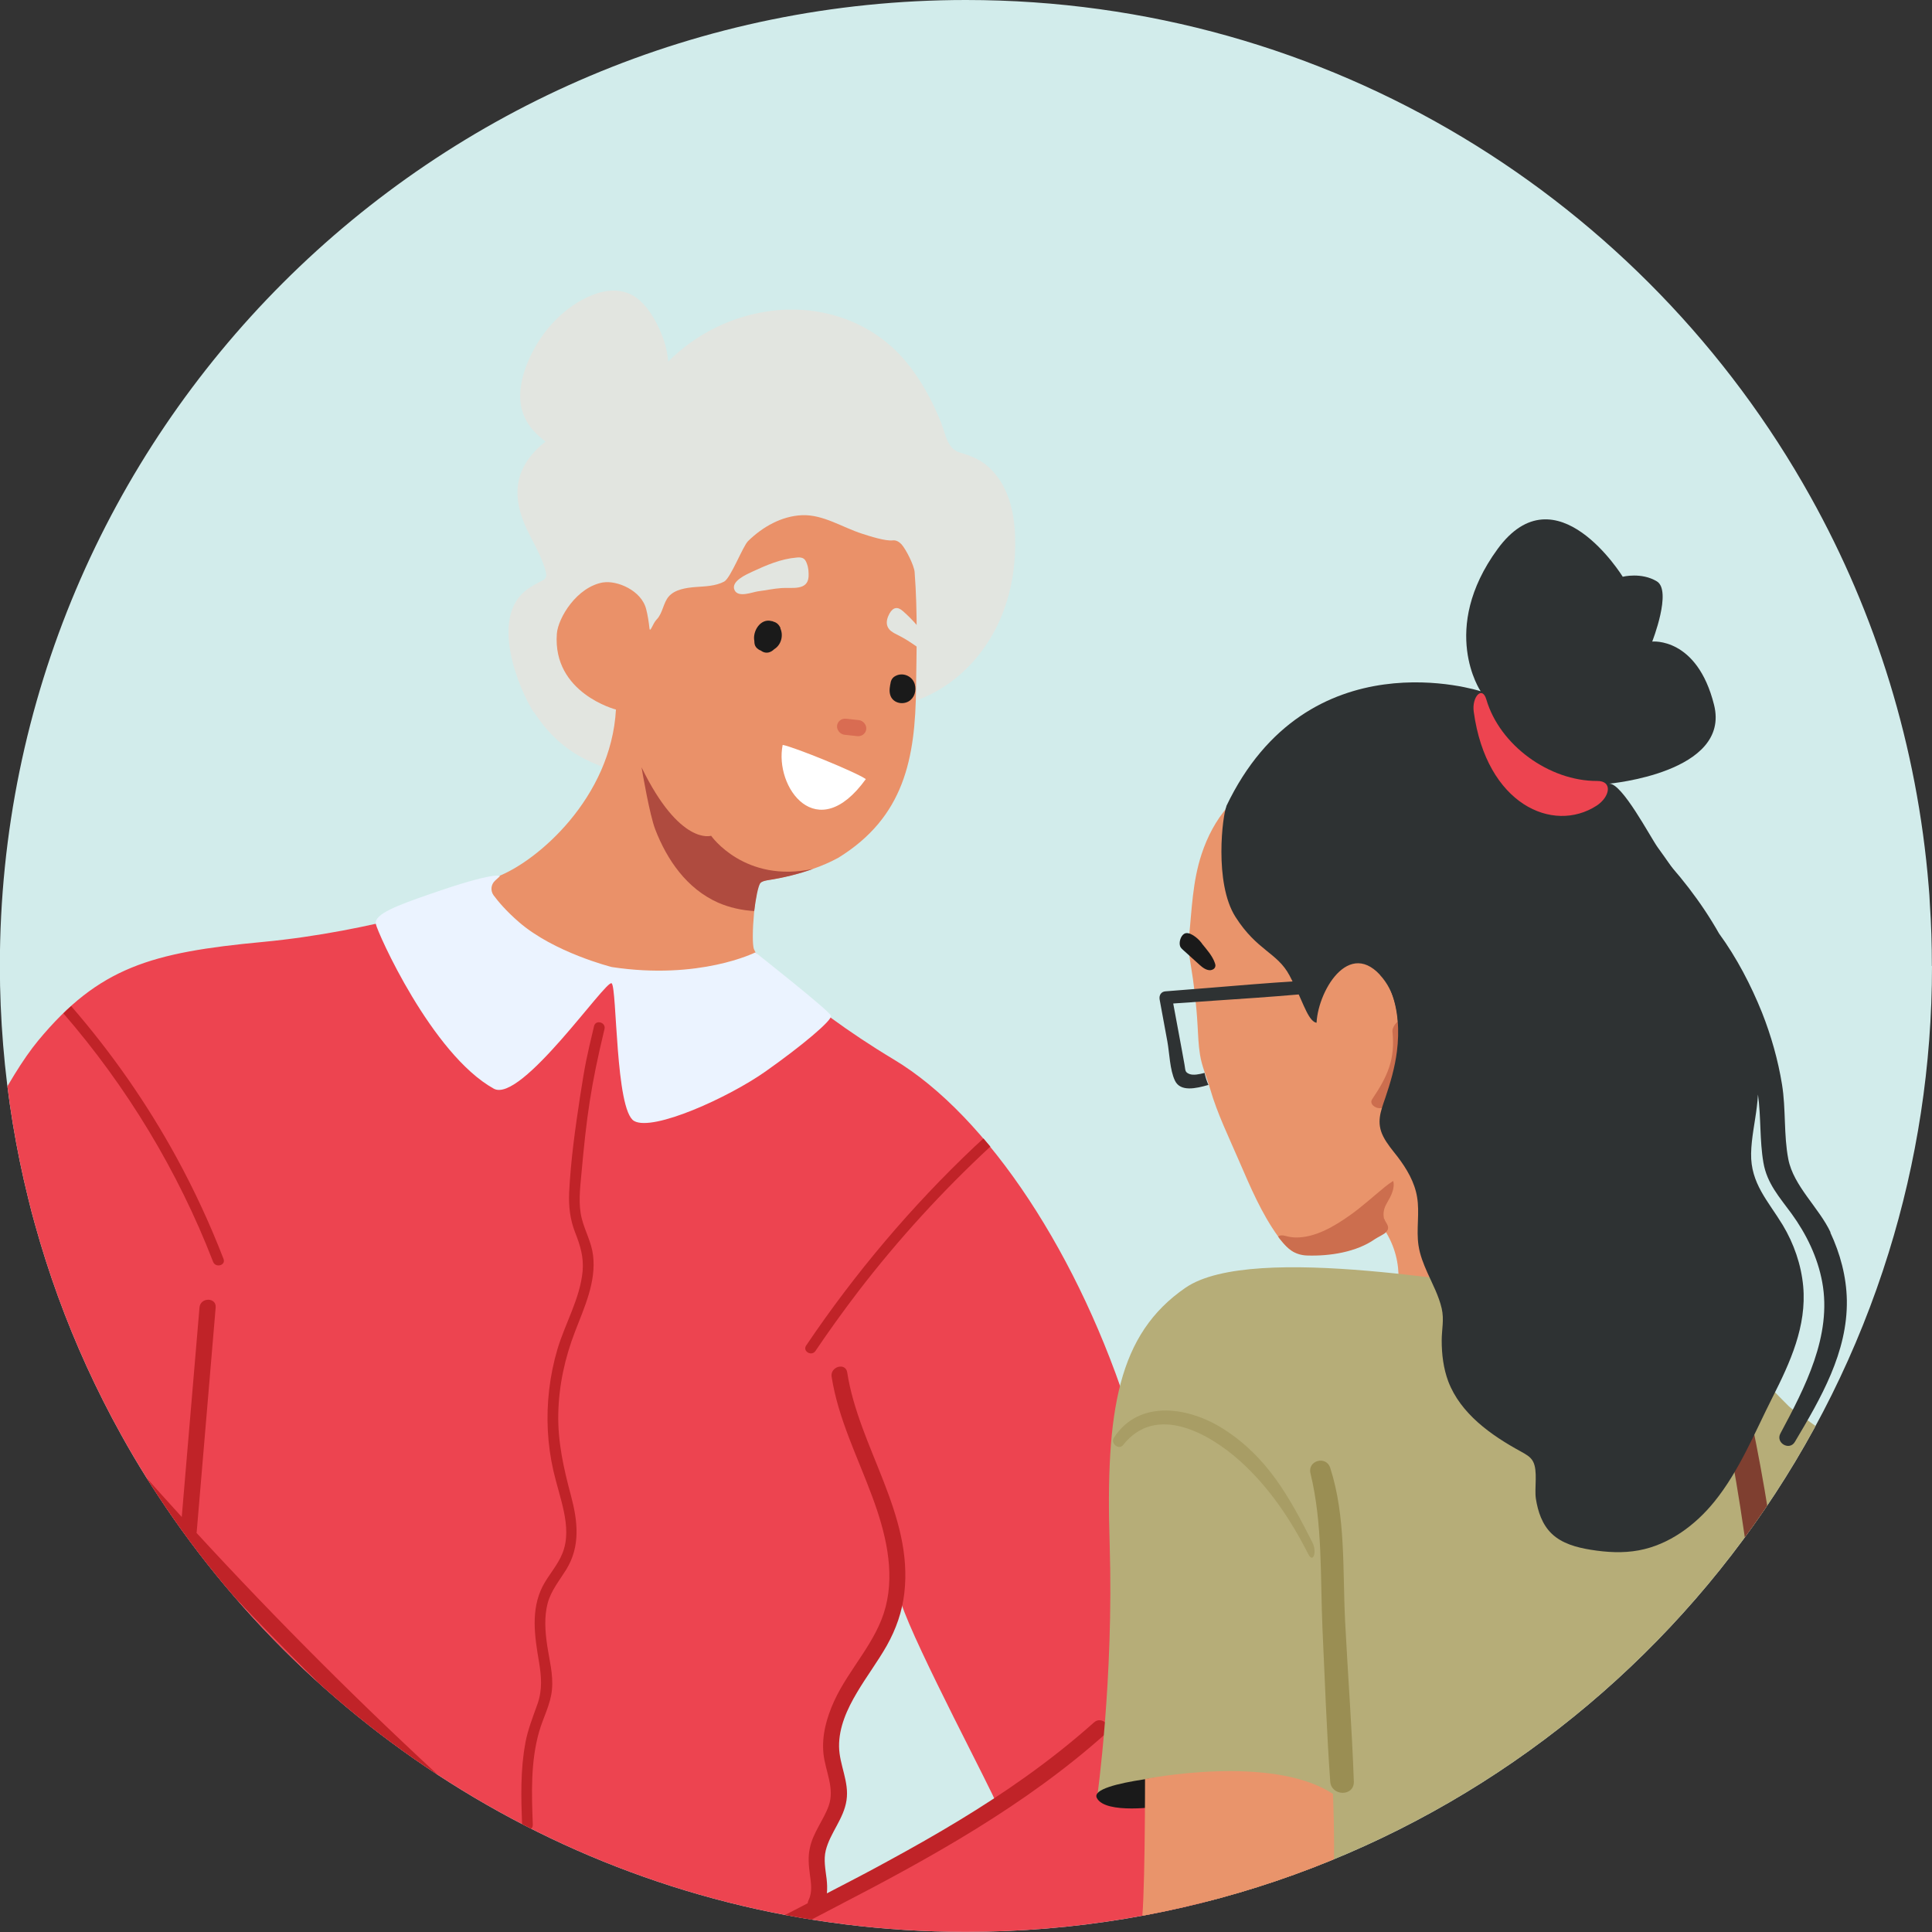 <?xml version="1.0" encoding="UTF-8"?>
<svg xmlns="http://www.w3.org/2000/svg" xmlns:xlink="http://www.w3.org/1999/xlink" id="Calque_1" data-name="Calque 1" viewBox="0 0 135 135">
  <rect x="0" y="0" width="135" height="135" fill="#333333" stroke="none"/>
  <defs>
    <clipPath id="clippath">
      <path d="m135,67.5c0,6.98-1.06,13.71-3.03,20.04-8.54,27.49-34.18,47.45-64.48,47.45-22.92,0-43.18-11.43-55.38-28.9-1.3-1.87-2.52-3.8-3.63-5.81-.87-1.56-1.68-3.17-2.43-4.81-1.45-3.18-2.66-6.5-3.61-9.93-.17-.59-.32-1.19-.47-1.8-.86-3.47-1.45-7.05-1.75-10.71-.15-1.83-.23-3.68-.23-5.55C0,30.22,30.22,0,67.5,0,92.88,0,114.98,14.01,126.51,34.71c4.56,8.18,7.46,17.41,8.26,27.24.04.4.06.8.08,1.21.1,1.44.14,2.88.14,4.34Z" style="fill: none; stroke-width: 0px;"></path>
    </clipPath>
  </defs>
  <g style="clip-path: url(#clippath);">
    <path d="m135,67.5c0,6.98-1.06,13.71-3.03,20.04-8.54,27.49-34.18,47.45-64.48,47.45-22.92,0-43.18-11.43-55.38-28.9-1.3-1.87-2.52-3.8-3.63-5.81-.87-1.56-1.68-3.17-2.43-4.81-1.45-3.18-2.66-6.5-3.61-9.93-.17-.59-.32-1.19-.47-1.8-.86-3.47-1.45-7.05-1.75-10.71-.15-1.83-.23-3.68-.23-5.55C0,30.22,30.22,0,67.5,0,92.88,0,114.98,14.01,126.51,34.71c4.56,8.18,7.46,17.41,8.26,27.24.04.4.06.8.08,1.21.1,1.44.14,2.88.14,4.34Z" style="fill: #d2eceb; stroke-width: 0px;"></path>
    <g>
      <path d="m82.99,128.27c-.03-.54.5-.79.95-.73.4.06.84.06,1.24,0,.39-.06.81.15.93.5.11.13.17.3.18.48.07,1.78.13,3.57.2,5.35.01.39-.36.77-.75.75-.57-.03-1.13,0-1.69.1-.46.09-.96-.2-.95-.73.04-1.91,0-3.82-.1-5.72Z" style="fill: #6c4e4e; stroke-width: 0px;"></path>
      <path d="m65.21,96.4c.84.19,1.72.13,2.57.25.82.12,1.62.32,2.4.6,1.57.55,3.06,1.32,4.53,2.1.64.34.07,1.31-.57.97-1.43-.76-2.88-1.52-4.42-2.04-.73-.25-1.49-.44-2.26-.54-.85-.11-1.71-.06-2.56-.25-.71-.16-.41-1.25.3-1.09Z" style="fill: #d6c3b6; stroke-width: 0px;"></path>
      <path d="m35.96,76.92c1.68.96,3.48,1.7,5.35,2.2.7.19.4,1.28-.3,1.09-1.96-.53-3.86-1.31-5.62-2.32-.63-.36-.06-1.33.57-.97Z" style="fill: #d6c3b6; stroke-width: 0px;"></path>
      <path d="m-8.3,116.22c1.32,5.57,7.03,11.28,7.03,12.31s-3.66,11.72-3.96,15.53c-.29,3.81,2.72,5.82,2.72,5.82,0,0,11.05,7.95,31.42,10.59s27.16-.3,29.72-2.67c2.34-2.16.86-3.28.52-3.76.42-.14,8.19-2.84,11.95-4.56,7.03-3.22,23.12-10.22,21.1-23.15-1.07-6.84-9.67-15.97-13.19-27.25-3.52-11.28-9.96-21.1-16.56-25.05-6.59-3.96-9.67-7.47-9.67-7.47,0,0-3.66,2.78-9.82,1.61-6.15-1.17-9.96-5.71-9.96-5.57,0,.15-6.89,2.49-14.65,3.22-7.76.73-11.43,1.76-15.68,6.89-4.25,5.13-10.4,21.1-11.72,26.37-1.32,5.27-.59,11.57.73,17.14Zm66.55,10.21c.79-1.34,0-3.23-.08-5.2-.08-1.97,1.42-3.07,2.52-5.04,1.1-1.97,2.28-4.18,2.28-4.18.95,2.99,6.62,13.63,6.62,13.95l-12.69,7.88s.24-2.44,0-3.31c-.24-.87.55-2.76,1.34-4.1Z" style="fill: #ed4450; stroke-width: 0px;"></path>
      <path d="m45.69,152.74s1.15.69.92,1.6c-.23.92-2.86.92-4.96-.65,0,0-2.25.57-5,.34-2.75-.23-2.37-1.45-2.21-1.72.15-.27-1.53-.27-2.33-1.18-.8-.92-.04-1.95-.04-1.95,0,0-.99-.31-1.6-.95-.61-.65-.38-1.49.53-1.72.92-.23-.66-.95.07-2.08.46-.7.41-.67.41-.67,0,0-1.32-1.6-1.74-2.44-.42-.84-1.34-1.26-1.34-1.26,0,0,1.07-2.79,3.47-5.57,2.41-2.79,4.39-2.29,5.77-1.87,1.37.42,6.07,1.26,8.48,1.57,2.41.31,4.51,2.94,4.51,2.94,0,0,2.04-.64,3.16-1.05,2.35-.86,5.13.28,7.11,3.07,1.99,2.79,1.97,7.19,1.97,7.19l-5.87,1.82s.84.38-.27.92c-1.11.53-.92,1.15-1.34,1.72-.42.57-1.72.84-2.33.76-.61-.08-.5.76-1.18.99s-2.02.46-2.94.11c-.92-.34-1.45-.65-1.45-.65l-1.79.73Z" style="fill: #e7926b; stroke-width: 0px;"></path>
      <path d="m9.68,102.64c1,1.13,2.01,2.25,3.02,3.36.41-4.88.83-9.76,1.24-14.64.06-.72,1.19-.72,1.13,0-.44,5.21-.88,10.41-1.32,15.62,0,.05-.01.09-.02.13,5.69,6.18,11.63,12.12,17.82,17.79,2.17,1.99,4.36,3.94,6.59,5.86.55.48-.25,1.27-.8.8-7.87-6.8-15.39-14.02-22.51-21.61-2.01-2.14-3.99-4.32-5.94-6.52-.48-.54.32-1.34.8-.8Z" style="fill: #c02328; stroke-width: 0px;"></path>
      <path d="m-6.47,121.12c2.76,4.56,6.57,8.36,10.77,11.61,4.57,3.53,9.61,6.39,14.62,9.23,2.97,1.68,5.95,3.37,8.85,5.18.82.51.1,1.83-.73,1.32-5.22-3.26-10.69-6.1-15.94-9.3-4.72-2.88-9.3-6.1-13.19-10.05-2.14-2.18-4.07-4.58-5.65-7.19-.5-.83.78-1.62,1.28-.79Z" style="fill: #fff; stroke-width: 0px;"></path>
      <path d="m52.18,135.06c1.46-.6,2.86-1.34,4.26-2.07,0-.07.03-.15.06-.22.28-.56.17-1.21.09-1.8-.08-.62-.14-1.22,0-1.84.22-1.08.96-1.94,1.32-2.96.43-1.23-.24-2.4-.37-3.63-.13-1.27.22-2.51.74-3.66,1.04-2.28,2.96-4.12,3.6-6.58.67-2.57-.03-5.3-.93-7.72-1.02-2.77-2.38-5.44-2.84-8.38-.11-.71.98-1.02,1.09-.3.82,5.26,4.63,9.91,3.99,15.42-.15,1.3-.58,2.52-1.22,3.66-.64,1.13-1.43,2.17-2.09,3.29-.68,1.14-1.27,2.43-1.25,3.78.02,1.28.72,2.45.52,3.75-.19,1.29-1.14,2.26-1.45,3.5-.16.65-.02,1.33.06,1.99.04.35.05.68.02,1.01,1.49-.77,2.99-1.55,4.46-2.36,3.21-1.75,6.37-3.61,9.35-5.73,1.69-1.2,3.31-2.48,4.86-3.86.54-.48,1.34.31.8.8-5.6,5-12.19,8.65-18.82,12.08-1.96,1.02-3.91,2.08-5.95,2.93-.67.28-.96-.81-.3-1.09Z" style="fill: #c02328; stroke-width: 0px;"></path>
      <path d="m14.89,88.17c-2.45-6.34-6.02-12.23-10.46-17.36.18-.18.36-.35.54-.51,2.82,3.25,5.3,6.8,7.37,10.59,1.25,2.29,2.34,4.65,3.28,7.08.17.45-.55.65-.73.2Z" style="fill: #c02328; stroke-width: 0px;"></path>
      <path d="m59.98,90.23c-1.04,1.36-2.04,2.75-3,4.17-.27.4-.92.02-.65-.38,3.4-5.04,7.35-9.72,11.77-13.9.2-.19.42-.38.62-.57.16.19.32.38.48.57-3.35,3.11-6.44,6.49-9.22,10.11Z" style="fill: #c02328; stroke-width: 0px;"></path>
      <path d="m36.71,121.78c.18-.95.53-1.81.85-2.72.35-1,.27-1.92.1-2.95-.3-1.76-.59-3.63.27-5.29.41-.78,1.04-1.45,1.37-2.28.38-.93.3-1.96.1-2.92-.2-.96-.51-1.89-.73-2.84-.21-.92-.34-1.87-.39-2.81-.1-1.91.13-3.86.67-5.69.54-1.81,1.58-3.54,1.76-5.45.09-.99-.17-1.82-.53-2.73-.35-.9-.45-1.81-.41-2.77.11-2.26.43-4.52.77-6.75.36-2.3.43-2.61.97-4.88.11-.47.84-.27.73.2-.96,4-1.25,6.09-1.62,10.19-.09,1-.22,2.06.03,3.05.22.88.68,1.66.79,2.57.23,1.87-.61,3.64-1.26,5.34-.71,1.84-1.13,3.76-1.17,5.74-.04,1.98.38,3.83.89,5.73.47,1.77.67,3.52-.33,5.15-.48.77-1.06,1.47-1.3,2.35-.25.95-.18,1.96-.04,2.92.15,1.02.44,2.07.34,3.11-.09,1.04-.62,1.97-.9,2.96-.6,2.1-.52,4.33-.44,6.49.02.48-.73.48-.75,0-.07-1.9-.12-3.82.23-5.7Z" style="fill: #c02328; stroke-width: 0px;"></path>
      <g>
        <g>
          <path d="m37.32,49.77c2.06,3.15,4.56,3.9,8,4.74,1.87.45.51,2.26,2.35,1.62.84-.29,1.63-.74,2.29-1.33.04,0,.08,0,.11,0,.59.01,1.4-.17,1.76-.68.36-.51-.01-.99-.41-1.33-.3-.26-.51-.5-.42-.93.07-.36.33-.67.57-.93,1.11-1.19,2.35-2.14,4.05-2.05,1.56.08,3.03.72,4.59.84.61.05,1.27.02,1.8-.32,3.76-.39,6.79-3.18,8.1-6.67.63-1.68.89-3.5.82-5.29-.06-1.72-.49-3.54-1.8-4.76-.61-.57-1.28-.83-2.07-1.06-.88-.26-.99-1.31-1.29-2.06-.62-1.56-1.42-3.04-2.5-4.33-2.3-2.74-5.83-3.95-9.35-3.51-2.74.34-5.3,1.61-7.23,3.55-.04-.54-.15-1.07-.33-1.57-.35-.98-.91-2.07-1.72-2.76-.81-.7-1.89-.77-2.89-.45-1.96.63-3.62,2.3-4.54,4.1-.49.96-.88,2.06-.86,3.16.01,1.1.52,2.04,1.34,2.75.13.11.28.23.43.36-.54.42-1.02.91-1.38,1.5-.9,1.46-.65,3.06.04,4.55.37.79.83,1.55,1.14,2.37.09.23.17.46.22.69.08.33.01.47-.27.61-.34.17-.66.35-.97.56-2.81,1.95-.58,7.13.39,8.62Z" style="fill: #e2e5e0; stroke-width: 0px;"></path>
          <path d="m42.14,40.7c.97-.16,2.68.55,3.01,1.86.11.42.18.88.23,1.33.04.39.23-.33.51-.61.42-.43.45-1.15.84-1.6.43-.5,1.24-.61,1.86-.66.68-.05,1.4-.06,2.01-.38.46-.25,1.3-2.46,1.67-2.83,1.02-1,2.35-1.75,3.77-1.81,1.48-.06,2.81.85,4.22,1.3.49.16,1.61.52,2.12.46.23-.03.45.1.61.27.32.36.88,1.47.92,1.94.22,2.89.13,5.65.1,8.09-.05,4.94-.83,9.03-5.42,11.87-.55.3-1.14.56-1.75.77-1.03.37-2.11.63-3.15.79-.18.03-.37.06-.53.14-.39.2-.72,4.13-.47,4.71.28.64.86,1.23,1.38,1.51,0,0-3.71,1.1-11.15.59-2.67-.18-7.19-1.07-8.44-3.34-1.97-3.57.24-3.83.24-3.83,2.82-1.06,7.98-5.52,8.32-11.69,0,0-4.44-1.14-4.13-5.3.08-1.08,1.38-3.28,3.26-3.59Z" style="fill: #ea9169; stroke-width: 0px;"></path>
          <g style="opacity: .7;">
            <path d="m60.53,50.95c.03-.3-.21-.59-.51-.63-.3-.03-.61-.07-.91-.1-.31-.03-.59.19-.62.49-.03.3.21.59.51.63.3.03.61.07.91.1.31.03.59-.19.62-.49Z" style="fill: #d25c48; stroke-width: 0px;"></path>
          </g>
          <path d="m56.49,39.85c-.02-.14-.04-.28-.09-.41-.05-.15-.11-.31-.24-.4-.14-.1-.33-.1-.5-.08-1.09.09-2.11.53-3.1.99-.4.19-1.55.68-1.22,1.31.27.51,1.22.12,1.62.06.55-.07,1.09-.19,1.66-.23.71-.05,1.81.2,1.88-.79.01-.15,0-.3-.01-.44Z" style="fill: #e2e5e0; stroke-width: 0px;"></path>
          <path d="m62.29,44.12c-.12-.09-.22-.21-.28-.36-.11-.3,0-.63.15-.9.25-.43.56-.49.93-.16.71.62,1.33,1.34,1.82,2.15.09.14.17.3.16.47-.04.73-.78.03-.99-.12-.44-.31-.88-.6-1.37-.84-.15-.07-.3-.15-.42-.25Z" style="fill: #e2e5e0; stroke-width: 0px;"></path>
          <path d="m53.15,61.69c-.17.15-.35,1.16-.45,1.97-.86-.05-1.73-.24-2.53-.59-2.17-.97-3.56-2.97-4.39-5.13-.39-1.03-.88-3.91-.95-4.32,2.68,5.5,4.86,4.78,4.86,4.78,0,0,2.34,3.35,7.14,2.31-1.03.37-2.11.63-3.15.79-.18.03-.4.07-.53.19Z" style="fill: #af4b3f; stroke-width: 0px;"></path>
          <path d="m60.5,54.44c-.71-.5-5.03-2.25-5.81-2.39-.6,2.96,2.4,7.12,5.81,2.39Z" style="fill: #fff; stroke-width: 0px;"></path>
          <path d="m54.54,43.89c-.1-.23-.26-.39-.49-.45-.02-.01-.05-.02-.07-.03,0,0-.02-.01-.03-.01,0,0-.02,0-.03,0-.77-.22-1.35.7-1.21,1.39,0,.15.02.3.11.42.09.12.22.21.37.26.01.01.02.02.03.03.32.2.64.1.88-.14.47-.28.67-.94.42-1.47Z" style="fill: #1a1a1a; stroke-width: 0px;"></path>
          <path d="m63.92,47.81c-.15-.52-.72-.81-1.23-.63-.05.02-.09.04-.13.06-.14.07-.25.2-.3.35,0,.02-.01.04-.02.06,0,0,0,.01,0,.02-.06.29-.12.58-.04.87.15.56.82.74,1.29.47.41-.24.56-.75.43-1.2Z" style="fill: #1a1a1a; stroke-width: 0px;"></path>
        </g>
        <path d="m42.74,67.57s-4.03-1.01-6.48-3.14c-.9-.78-1.45-1.44-1.77-1.87-.23-.32-.19-.75.1-1.02l.35-.32s-.24-.37-4.91,1.26c-2.19.76-3.9,1.38-3.77,2.08.1.57,3.9,9.1,8.24,11.51,1.91,1.06,7.86-7.67,8.24-7.36.38.31.25,8.87,1.57,9.62,1.32.75,6.6-1.64,9.18-3.46,2.58-1.82,4.65-3.57,4.58-3.89-.06-.31-5.29-4.43-5.29-4.43,0,0-3.89,1.96-10.05,1.02Z" style="fill: #ebf3ff; stroke-width: 0px;"></path>
      </g>
    </g>
    <g>
      <g>
        <path d="m140.46,120.28c-1.62,1-3.18,2.08-4.7,3.22-1.76,1.32-3.47,2.72-5.14,4.17-1.23,1.06-2.58,2.25-3.28,3.75,1.27,3.27,2.92,8.35,2.92,8.35,0,0,14.73-4.12,14.43-4.71-.18-.35-2.06-7.73-4.23-14.77Z" style="fill: #b6ad78; stroke-width: 0px;"></path>
        <path d="m130.11,139.33s1.18-1.77,5.89-3.24c4.71-1.47,5.6-1.18,5.6-1.18,0,0,3.13,14.99,1.92,20.46-.97,4.35-13.11,20.49-16.05,23.43s-2.06-11.49-2.06-11.49c0,0,6.77-12.37,6.77-15.61s-2.06-12.37-2.06-12.37Z" style="fill: #e9946b; stroke-width: 0px;"></path>
      </g>
      <g>
        <path d="m113.89,90.02s-12.69,6.72-18.62,5.26c0,0,4.96-5.58.78-10.25-.1-.11-.14-.18-.14-.18,0,0-.02.02-.06.06-.46.41-3.44,3.04-5.23,2.65-.35-.08-.73-.41-1.14-.93-.06-.07-.12-.15-.17-.23-1.16-1.6-1.95-3.48-2.73-5.28-.7-1.63-1.53-3.32-2.02-5.03-.23-.81-.58-1.56-.71-2.4-.11-.68-.13-1.37-.17-2.05-.08-1.44-.25-2.88-.49-4.31-.11-.63-.17-1.16-.11-1.81.2-1.97.25-3.92.88-5.83.4-1.22,1.01-2.39,1.86-3.35.39-.45.86-.96,1.42-1.16.63-.23,1.34-.22,2-.22,2.41,0,4.83.68,7.1,1.42,4.37,1.43,8.59,3.39,12.66,5.55.35.18.69.37,1.03.56,0,0,2.9,13.76,1.97,15.78-2.32,5.07,1.89,11.75,1.89,11.75Z" style="fill: #e9946b; stroke-width: 0px;"></path>
        <path d="m85.7,56.34c-.27.57-.88,5.36.63,7.73s2.92,2.48,3.78,4.1c.87,1.62,1.19,2.91,1.73,3.24.31.18.96-.02,1.28-.06.82-.11,1.64-.22,2.47-.22,3.07-.03,5.29,3.13,6.35,5.78.44,1.09.72,2.25,1.33,3.26,1.42,2.35,4.54,3.41,7.18,2.67s4.69-3.09,5.35-5.75c.26-1.05.34-2.17.78-3.16.44-.98,1.22-1.78,1.76-2.71,1.19-2.02,1.2-4.59.47-6.82-.64-1.95-1.79-3.54-2.97-5.18-.51-.7-2.51-4.54-3.41-4.46,0,0,8.53-.76,7.34-5.51-1.19-4.75-4.32-4.42-4.32-4.42,0,0,1.4-3.56.32-4.21s-2.38-.32-2.38-.32c0,0-4.65-7.55-8.75-1.93-4.1,5.62-1.18,9.93-1.18,9.93,0,0-12.07-3.94-17.78,8.05Z" style="fill: #2e3233; stroke-width: 0px;"></path>
        <path d="m111.59,54.57c-3.33.01-6.79-2.49-7.73-5.69-.29-1-1.03-.17-.88.86.89,6.48,5.54,8.52,8.58,6.56.94-.61,1.15-1.74.04-1.73Z" style="fill: #ed4450; stroke-width: 0px;"></path>
        <path d="m93.54,68.41c-4.03.15-8.07.56-12.1.86-.31.02-.46.28-.41.57.18.98.36,1.95.54,2.93.15.81.17,1.99.53,2.74.38.8,1.47.55,2.34.3-.12-.27-.21-.55-.27-.84-.38.1-.78.18-1.05.08-.34-.13-.28-.27-.35-.65-.06-.35-.13-.7-.19-1.05-.2-1.08-.4-2.15-.6-3.23,3.86-.28,7.74-.48,11.59-.91.5-.06.49-.81-.02-.79Z" style="fill: #2e3233; stroke-width: 0px;"></path>
        <g>
          <path d="m96.43,68.12c-2.38-2.58-4.59,1.63-4.43,3.74,0,.02,0,.04.01.06-.06.18-.05.38.05.59.31.63.63,1.26.98,1.87.28.49.57,1.04.97,1.45,0,.13-.01.26-.02.38-.02.48.28.77.64.85.33.41,1.06.54,1.46-.03,1.62-2.3,2.46-6.62.33-8.91Z" style="fill: #e9946b; stroke-width: 0px;"></path>
          <path d="m97.3,72.1c.2,1.91-.34,3.11-1.42,4.71-.29.43.58.87.88.47,1.24-1.62,1.62-3.82,1.29-5.83-.08-.46-.8.18-.75.65Z" style="fill: #cc6e4e; stroke-width: 0px;"></path>
        </g>
        <path d="m96.73,85.16c.03.12.11.23.17.34.14.25.13.41-.06.61-.13.14-.6.36-.76.47-1.31.92-3.17,1.2-4.74,1.15-.86-.03-1.34-.45-1.86-1.1-.06-.07-.12-.15-.17-.23.11-.08.29-.11.55-.03.21.06.43.09.65.1,1.39.03,2.74-.79,3.83-1.56.84-.6,1.6-1.29,2.39-1.94.19-.16.4-.31.62-.45.14.51-.16,1.07-.43,1.53-.2.34-.3.68-.21,1.11,0,0,0,.02,0,.03Z" style="fill: #cc6e4e; stroke-width: 0px;"></path>
        <path d="m83.99,65.93s-.05-.07-.08-.1c-.2-.26-.83-.81-1.18-.57-.24.16-.37.61-.26.88.04.09.12.17.19.23.38.34.76.68,1.14,1.03.23.21.5.42.8.39.15-.02.29-.11.32-.26.02-.08,0-.16-.03-.24-.17-.5-.57-.94-.9-1.35Z" style="fill: #1a1a1a; stroke-width: 0px;"></path>
      </g>
      <g>
        <g>
          <path d="m134.9,132.61c2.6-1.42,5.31-2.63,8.06-3.75-1.82-6.53-4.69-16.37-6.81-20.03-3.24-5.6-10.31-9.72-11.19-10.6s-1.47-1.47-2.06-2.36-1.47,0-1.47,0c0,0-9.43-5.3-13.55-5.6-4.12-.29-20.32-3.53-25.04-.29-4.71,3.24-5.6,8.54-5.3,17.97.29,9.43-.88,17.67-.88,17.67l8.98-.44-.59,5.89s-7.02,15.92-4.66,20.34c2.36,4.42,41.48-.02,42.36-.9s-.29-3.24-.29-3.24c-.29-2.06-2.06-3.53-2.06-4.71s5.01-13.55,5.6-13.84c.37-.18,1.94,4.17,3.07,7.47,1.75-1.46,3.86-2.49,5.85-3.58Z" style="fill: #b6ad78; stroke-width: 0px;"></path>
          <path d="m93.99,113.26c-.18-3.53.06-7.3-1.04-10.69-.28-.88-1.6-.52-1.38.38.86,3.53.68,7.26.84,10.87.16,3.55.29,7.11.54,10.66.07,1.05,1.69,1.07,1.65,0-.13-3.74-.42-7.48-.61-11.21Z" style="fill: #9a8e53; stroke-width: 0px;"></path>
          <path d="m131.9,107.17c-.09-.66-1.24-.51-1.18.16.33,3.8-.03,7.61-1.17,11.25-1.12,3.58-3.14,6.81-4.25,10.39-.33,1.06,1.04.32,1.42-.68,1.41-3.73,3.57-6.17,4.59-10.04.96-3.63,1.11-7.37.59-11.07Z" style="fill: #9a8e53; stroke-width: 0px;"></path>
          <path d="m91.71,107.79c-1.62-3.2-3.14-5.96-6.19-7.92-2.39-1.54-5.91-2.15-7.69.6-.25.39.36.88.65.5,2.3-2.92,6.02-.81,8.18,1.13,2.02,1.82,3.53,4.08,4.76,6.5.33.66.62-.15.29-.81Z" style="fill: #9a8e53; opacity: .5; stroke-width: 0px;"></path>
          <path d="m136.59,109.22c-.08-.65-1.1-.68-1.04,0,.32,4.16-2,7.64-4.05,11.05-.21.35-.05.67.23.35,2.54-2.87,5.38-7.45,4.86-11.4Z" style="fill: #9a8e53; opacity: .5; stroke-width: 0px;"></path>
          <path d="m121.57,95.73s2.65,10.01,3.53,23.56c.88,13.55.29,25.63.29,25.63l-1.47-.88s.29-16.5-1.18-30.04c-1.47-13.55-3.34-19.26-3.34-19.26,0,0,.98-.48,2.16,1Z" style="fill: #7f3f30; stroke-width: 0px;"></path>
        </g>
        <g>
          <path d="m81.06,126.22s-3.83.59-4.42-.59c-.59-1.18,7.01-1.7,7.01-1.7l-2.59,2.29Z" style="fill: #1a1a1a; stroke-width: 0px;"></path>
          <path d="m93.14,125.33s.54,11-1.18,14.43c-2.06,4.12-15.02,16.2-22.68,22.98-7.66,6.77-11.49,9.43-11.78,10.01-.29.59-3.24,2.95-3.53,3.24s-7.07,3.24-7.66,3.83-1.18,2.06-1.47,2.95c-.29.88,1.77,4.12.88,4.71s-1.77,0-2.95-2.36c0,0,0,.88.29,2.06s.59,2.95-.59,2.95-1.76-2.64-1.77-2.65c0,0-.42-.1-.44-.11-.39-.16-.7-.47-.93-.81-.68-1.03-.86-2.59-.91-3.8-.04-.88,0-1.75.13-2.62.06-.41.59-1.95.2-2.11-.23-.09-.74.11-.97.16-.45.1-.9.21-1.35.33-.87.23-1.73.51-2.57.82-.69.26-1.54.53-2.12.07-.15-.12-.27-.29-.3-.48-.02-.13,0-.27.05-.4.22-.58.82-.92,1.37-1.2,1.97-1,3.94-2.01,5.91-3.01,1.9-.97,3.62-1.89,5.69-2.42,1.48-.37,2.88-.87,4.33-1.35,1.77-.59,9.72-9.13,14.43-15.02,4.71-5.89,16.2-20.03,16.5-20.91s.29-10.31.29-10.31c0,0,8.84-1.77,13.11,1.03Z" style="fill: #e9946b; stroke-width: 0px;"></path>
        </g>
      </g>
      <path d="m127.92,86.13c-.81-1.74-2.59-3.24-2.96-5.13-.33-1.7-.16-3.5-.44-5.22-.28-1.72-.76-3.41-1.4-5.03-.77-1.91-1.76-3.82-3-5.52-1.25-2.21-2.84-4.24-4.62-6.06-.16-.17-.34-.34-.56-.42-.78-.27-2.04.67-2.74,1.01-1.16.55-2.33,1.1-3.49,1.65-1.57.75-3.16,1.5-4.56,2.53-1.27.93-2.37,2.08-3.32,3.33-.25.33-.48.66-.72,1-.31.44-.35.38-.84.19-.81-.31-1.67-.49-2.54-.51.09.45.3.86.46,1.29.52,1.33.6,2.81.42,4.23-.14,1.11-.45,2.18-.81,3.24-.33.96-.64,1.73-.14,2.71.26.51.64.95.99,1.4.64.84,1.2,1.78,1.37,2.83.19,1.11-.07,2.26.1,3.38.1.67.35,1.29.62,1.9.37.82.8,1.63,1,2.5.18.79,0,1.46,0,2.24,0,.97.12,1.95.46,2.86.86,2.25,2.97,3.75,5.08,4.9.32.18.67.36.84.69.35.65.09,1.85.2,2.6.14.9.44,1.81,1.11,2.45.72.69,1.74.96,2.72,1.12,1.11.18,2.26.25,3.37.04,2.1-.39,3.94-1.75,5.28-3.41,1.74-2.15,2.82-4.84,4.06-7.29,1.23-2.43,2.39-4.96,2.14-7.75-.14-1.51-.65-2.98-1.43-4.28-1.02-1.68-2.25-2.91-2.21-5,.02-1.09.27-2.17.4-3.26.04-.29.06-.57.08-.86.22,1.58.11,3.19.38,4.76.25,1.46,1.13,2.42,1.97,3.57,1.03,1.42,1.82,3.04,2.14,4.78.69,3.75-1.21,7.37-2.92,10.57-.36.66.63,1.24,1.01.59,1.8-3.03,3.69-6.25,3.63-9.9-.03-1.64-.46-3.25-1.16-4.74Z" style="fill: #2e3233; stroke-width: 0px;"></path>
    </g>
  </g>
</svg>
